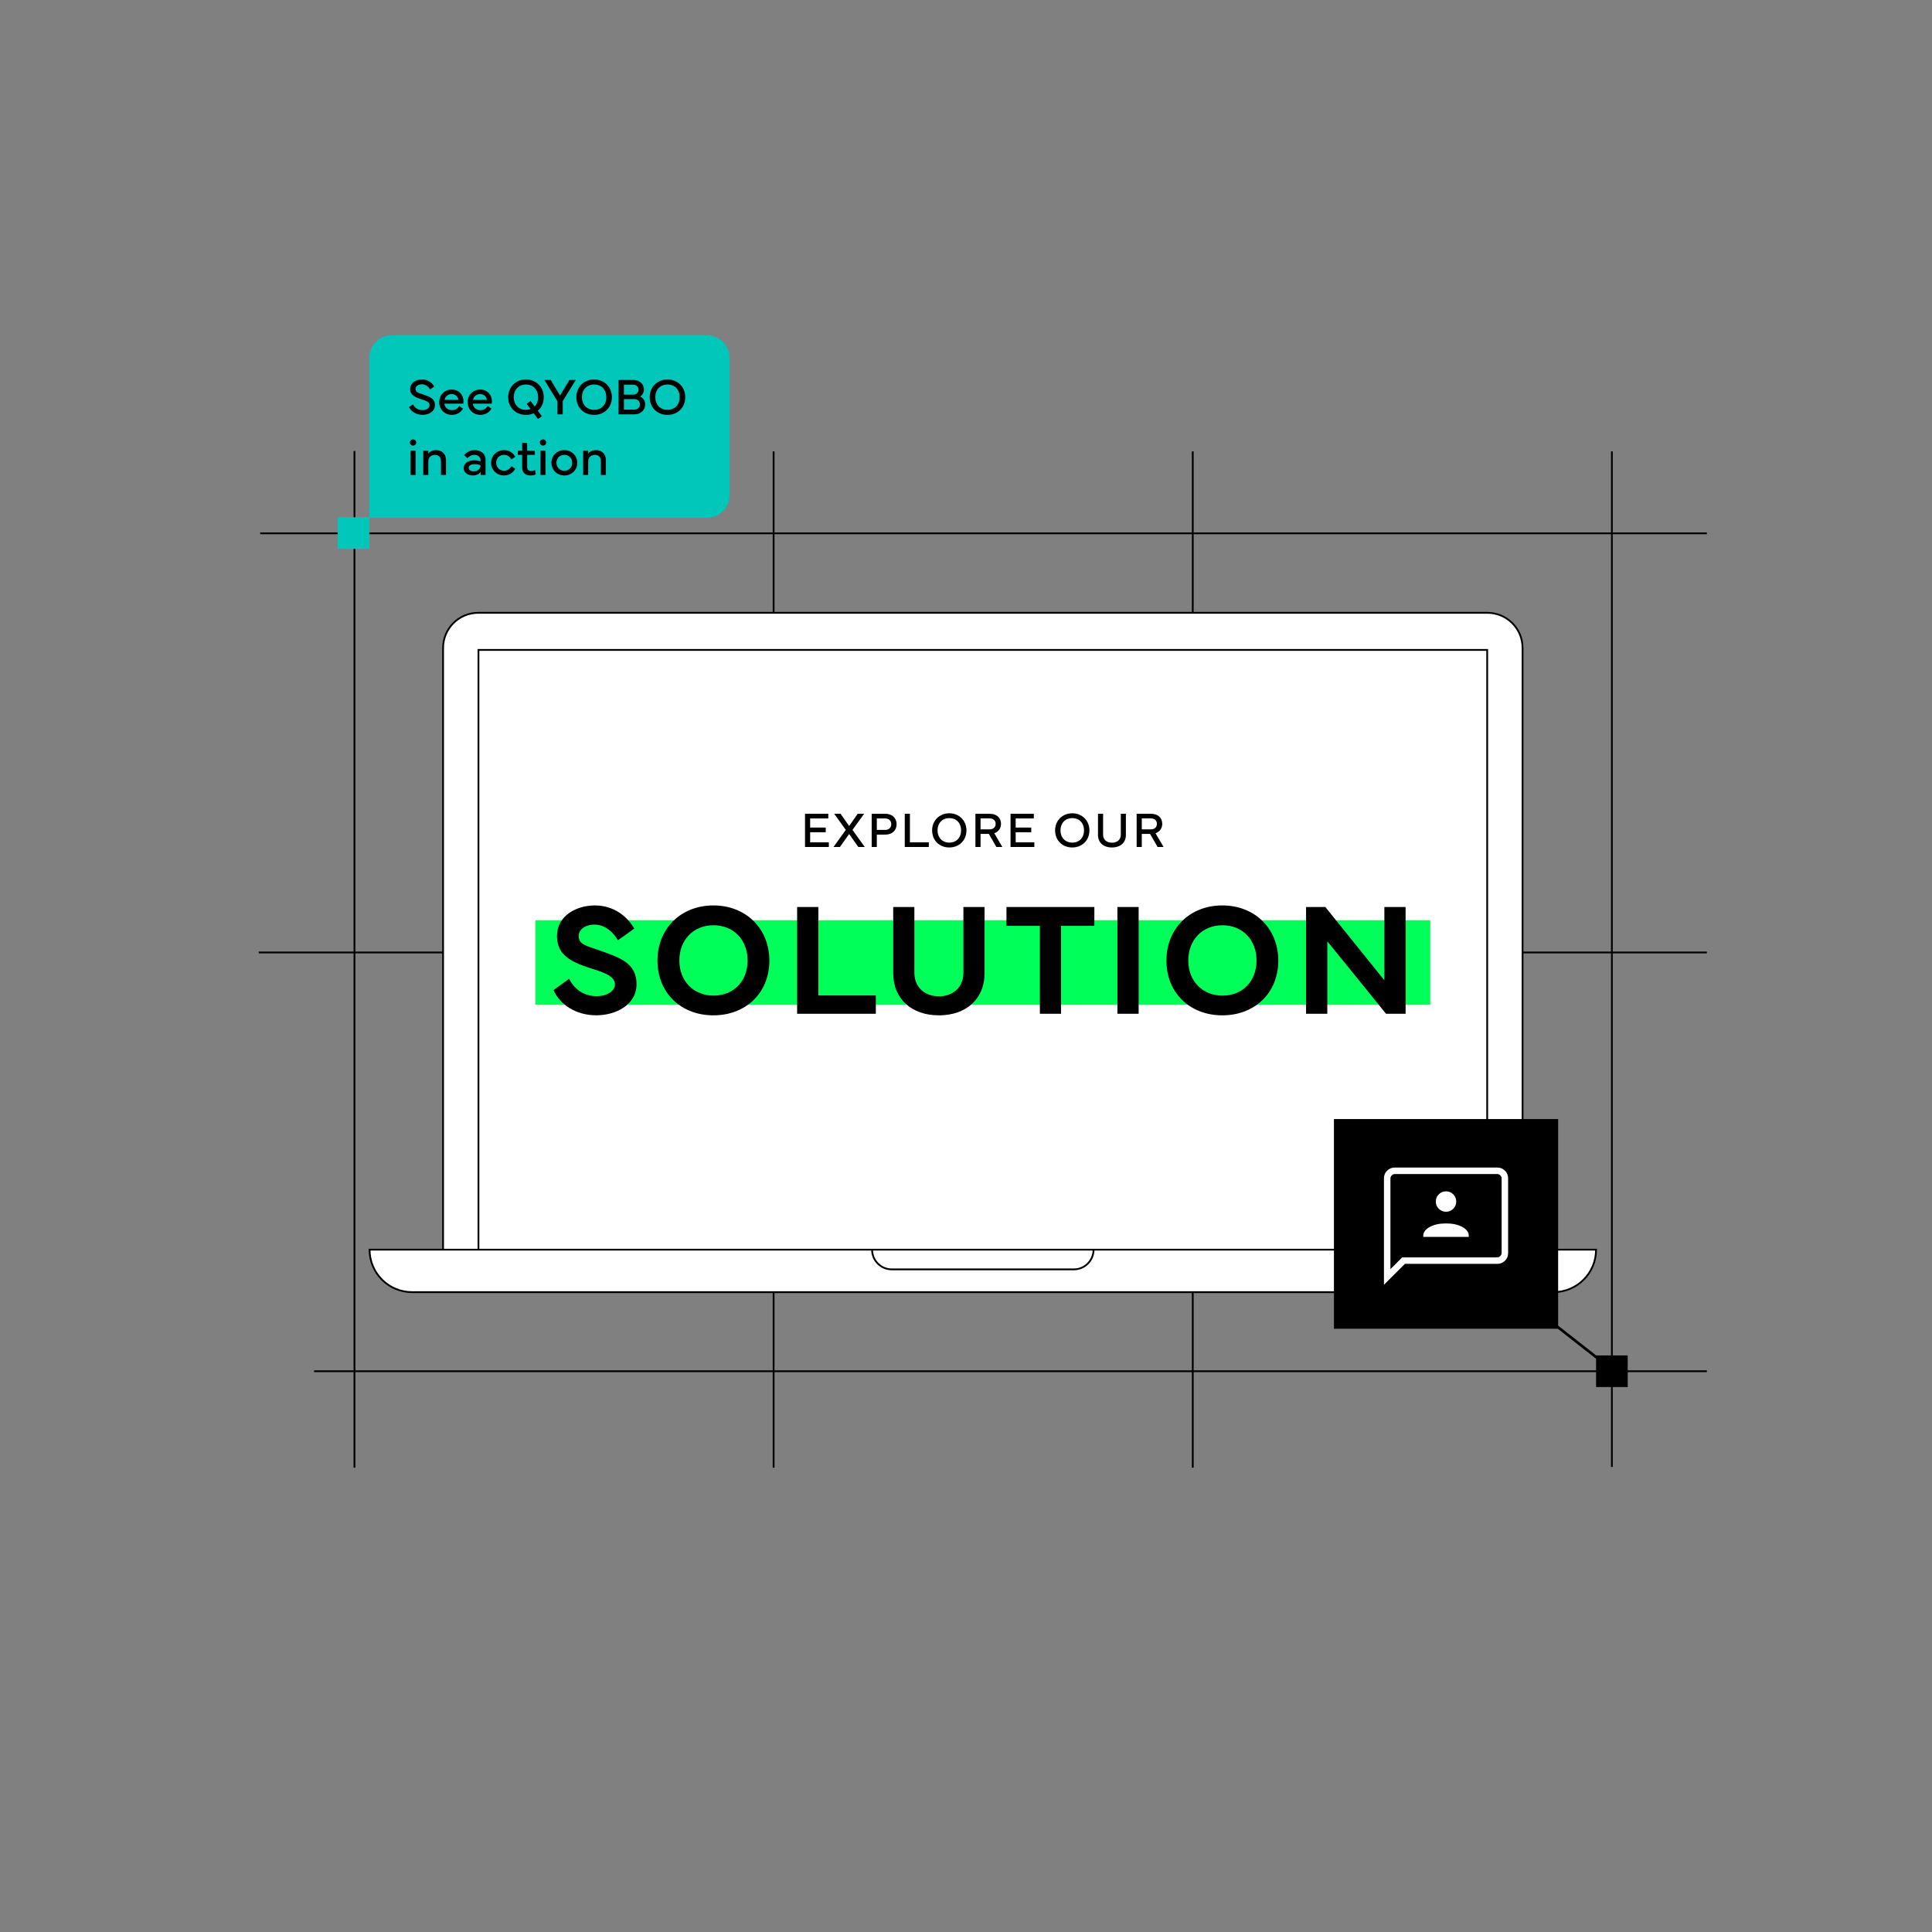 <?xml version="1.0" encoding="UTF-8"?>
<svg id="Layer_1" data-name="Layer 1" xmlns="http://www.w3.org/2000/svg" viewBox="0 0 1080 1080">
  <rect x="0" y="0" width="1080" height="1080" fill="#808080" stroke="none"/>
  <defs>
    <style>
      .cls-1, .cls-2 {
        fill: #fff;
      }

      .cls-1, .cls-3, .cls-4 {
        stroke: #000;
        stroke-miterlimit: 10;
      }

      .cls-3 {
        stroke-width: 1.5px;
      }

      .cls-3, .cls-5 {
        fill: #00c7b9;
      }

      .cls-4 {
        fill: none;
      }

      .cls-6 {
        fill: #00ff59;
      }

      .cls-7 {
        fill: #00c7b9;
      }
    </style>
  </defs>
  <g id="Grid">
    <g>
      <line class="cls-4" x1="901.05" y1="820.03" x2="901.05" y2="252.33"/>
      <line class="cls-4" x1="666.75" y1="820.43" x2="666.75" y2="252.33"/>
      <line class="cls-4" x1="432.45" y1="820.43" x2="432.45" y2="252.33"/>
      <line class="cls-4" x1="198.15" y1="820.43" x2="198.15" y2="252.13"/>
      <line class="cls-4" x1="954.15" y1="532.43" x2="144.65" y2="532.43"/>
      <line class="cls-4" x1="954.15" y1="298.13" x2="145.45" y2="298.13"/>
      <line class="cls-4" x1="954.15" y1="766.53" x2="175.55" y2="766.53"/>
    </g>
  </g>
  <rect class="cls-5" x="188.77" y="289.14" width="17.68" height="17.68"/>
  <rect x="892.22" y="757.69" width="17.68" height="17.68"/>
  <g>
    <path class="cls-1" d="M247.69,699.42v-337.21c0-10.85,8.79-19.64,19.64-19.64h564.15c10.85,0,19.64,8.79,19.64,19.64v337.21"/>
    <polyline class="cls-1" points="267.46 698.57 267.46 363.31 831.35 363.31 831.35 698.57"/>
    <path class="cls-1" d="M206.59,698.57h685.62c0,13.1-10.64,23.74-23.74,23.74H230.33c-13.1,0-23.74-10.64-23.74-23.74h0Z"/>
    <path class="cls-4" d="M611.31,698.57h0c0,6.09-4.93,11.02-11.02,11.02h-101.77c-6.09,0-11.02-4.93-11.02-11.02h0"/>
  </g>
  <rect x="745.67" y="625.56" width="125.33" height="117.22" transform="translate(1616.68 1368.34) rotate(180)"/>
  <rect class="cls-6" x="299.29" y="514.42" width="500.24" height="47.28"/>
  <g>
    <path d="M450,454.9h13.02v2.61h-10.14v5.11h8.71v2.61h-8.71v5.62h10.43v2.61h-13.3v-18.57Z"/>
    <path d="M472.82,463.92l-6.52-9.02h3.58l4.8,6.85,4.77-6.85h3.6l-6.51,9.02,6.86,9.54h-3.6l-5.13-7.27-5.13,7.27h-3.6l6.86-9.54Z"/>
    <path d="M487.28,473.47v-18.55h7.63c3.83,0,6.3,2.37,6.3,5.81s-2.47,5.82-6.3,5.82h-4.76v6.92h-2.87ZM490.15,463.92h4.63c2.26,0,3.43-1.42,3.43-3.2s-1.18-3.2-3.43-3.2h-4.63v6.4Z"/>
    <path d="M519.22,473.47h-13.45v-18.57h2.88v15.96h10.57v2.61Z"/>
    <path d="M521.07,464.21c0-5.56,4.12-9.58,9.58-9.58s9.6,4.02,9.6,9.58-4.09,9.53-9.6,9.53-9.58-3.92-9.58-9.53ZM530.66,471.02c3.98,0,6.59-2.75,6.59-6.84s-2.61-6.84-6.59-6.84-6.58,2.84-6.58,6.84,2.65,6.84,6.58,6.84Z"/>
    <path d="M553.25,454.91c3.83,0,6.32,2.16,6.32,5.63,0,2.54-1.46,4.43-3.76,5.24l4.5,7.68h-3.34l-4.2-7.29h-4.63v7.29h-2.87v-18.55h7.98ZM548.13,457.5v6.12h4.98c2.28,0,3.46-1.27,3.46-3.08s-1.18-3.05-3.46-3.05h-4.98Z"/>
    <path d="M564.89,454.9h13.02v2.61h-10.14v5.11h8.71v2.61h-8.71v5.62h10.43v2.61h-13.3v-18.57Z"/>
    <path d="M589.81,464.21c0-5.56,4.12-9.58,9.58-9.58s9.6,4.02,9.6,9.58-4.09,9.53-9.6,9.53-9.58-3.92-9.58-9.53ZM599.39,471.02c3.98,0,6.59-2.75,6.59-6.84s-2.61-6.84-6.59-6.84-6.58,2.84-6.58,6.84,2.65,6.84,6.58,6.84Z"/>
    <path d="M613.79,466.75v-11.85h2.84v11.73c0,2.72,1.94,4.44,4.96,4.44s4.95-1.72,4.95-4.44v-11.73h2.84v11.85c0,4.25-3.04,6.99-7.79,6.99s-7.81-2.73-7.81-6.99Z"/>
    <path d="M643.38,454.91c3.83,0,6.32,2.16,6.32,5.63,0,2.54-1.46,4.43-3.76,5.24l4.5,7.68h-3.34l-4.2-7.29h-4.63v7.29h-2.87v-18.55h7.98ZM638.27,457.5v6.12h4.98c2.28,0,3.46-1.27,3.46-3.08s-1.18-3.05-3.46-3.05h-4.98Z"/>
  </g>
  <g>
    <path d="M318.17,547.15c2.81,5.76,8.17,9.71,15.34,9.71,5.71,0,10.24-2.77,10.24-6.64s-4.44-6.06-11.56-8.31c-11.47-3.6-20.83-7.12-20.83-18.63s11.03-17.14,21.14-17.14c10.81,0,18.28,6.33,22.06,12.96l-9.14,6.5c-2.59-4.35-6.9-8.75-13.23-8.75-4.61,0-8.7,2.46-8.7,6.37,0,4.79,4.35,5.49,11.82,8.13,11.21,3.96,20.52,6.99,20.52,18.76s-11.82,17.45-22.46,17.45c-11.51,0-20.39-6.02-23.95-14.11l8.75-6.33Z"/>
    <path d="M367.54,536.99c0-18.06,13.18-30.85,31.25-30.85s31.29,12.83,31.29,30.85-13.14,30.59-31.29,30.59-31.25-12.57-31.25-30.59ZM398.83,556.55c11.16,0,19.07-7.91,19.07-19.6s-7.91-19.73-19.07-19.73-19.07,8.13-19.07,19.73,8.04,19.6,19.07,19.6Z"/>
    <path d="M489.59,566.7h-43.99v-59.68h11.87v49.44h32.12v10.24Z"/>
    <path d="M499.32,544.03v-37h11.82v36.74c0,8.09,5.8,13.18,13.71,13.18s13.71-5.1,13.71-13.18v-36.74h11.82v37c0,14.33-10.24,23.55-25.53,23.55s-25.53-9.23-25.53-23.55Z"/>
    <path d="M562.62,507.02h49.13v10.55h-18.63v49.13h-11.82v-49.13h-18.68v-10.55Z"/>
    <path d="M636.51,566.7h-11.87v-59.68h11.87v59.68Z"/>
    <path d="M652.04,536.99c0-18.06,13.18-30.85,31.25-30.85s31.29,12.83,31.29,30.85-13.14,30.59-31.29,30.59-31.25-12.57-31.25-30.59ZM683.33,556.55c11.16,0,19.07-7.91,19.07-19.6s-7.91-19.73-19.07-19.73-19.07,8.13-19.07,19.73,8.04,19.6,19.07,19.6Z"/>
    <path d="M730.1,566.7v-59.68h10.77l33,40.96v-40.96h11.87v59.68h-10.94l-32.83-40.52v40.52h-11.87Z"/>
  </g>
  <line class="cls-3" x1="855.25" y1="729.62" x2="901.05" y2="765.53"/>
  <g>
    <path class="cls-7" d="M395.1,289.48h-188.65v-89.39c0-7.03,5.7-12.74,12.74-12.74h175.92c7.03,0,12.74,5.7,12.74,12.74v76.66c0,7.03-5.7,12.74-12.74,12.74Z"/>
    <g>
      <path d="M230.88,226.02c.92,1.88,2.69,3.23,5.3,3.23,2.22,0,3.95-1.06,3.95-2.75s-1.53-2.32-4.36-3.23c-3.65-1.17-6.53-2.39-6.5-5.79.03-3.51,3.34-5.35,6.54-5.35,3.55,0,5.82,1.91,6.9,3.96l-2.31,1.61c-.82-1.49-2.38-2.88-4.59-2.88-1.83,0-3.55.94-3.55,2.63s1.57,2.15,4.29,3.07c3.58,1.22,6.57,2.21,6.57,5.93s-3.58,5.45-6.88,5.45c-3.77,0-6.47-1.93-7.58-4.36l2.22-1.54Z"/>
      <path d="M252.55,217.76c3.96,0,6.54,2.95,6.54,6.58,0,.43-.03.86-.11,1.3h-10.55c.13,2.04,1.87,3.64,4.22,3.64,1.7,0,3.06-.72,4.08-2.32l2.07,1.5c-1.26,2.27-3.74,3.46-6.14,3.46-4.11,0-7.12-3.03-7.12-7.07s2.9-7.09,7.02-7.09ZM256.25,223.55c-.17-1.91-1.77-3.26-3.72-3.26-2.08,0-3.67,1.34-4.02,3.26h7.75Z"/>
      <path d="M268.46,217.76c3.96,0,6.54,2.95,6.54,6.58,0,.43-.03.86-.11,1.3h-10.55c.13,2.04,1.87,3.64,4.22,3.64,1.7,0,3.06-.72,4.08-2.32l2.07,1.5c-1.26,2.27-3.74,3.46-6.15,3.46-4.11,0-7.12-3.03-7.12-7.07s2.9-7.09,7.02-7.09ZM272.15,223.55c-.17-1.91-1.77-3.26-3.72-3.26-2.08,0-3.67,1.34-4.02,3.26h7.75Z"/>
      <path d="M284.08,222.05c0-5.76,4.26-9.93,9.93-9.93s9.94,4.16,9.94,9.93c0,3.16-1.25,5.79-3.31,7.55l2.29,3.1-2.21,1.53-2.36-3.2c-1.3.58-2.76.89-4.35.89-5.66,0-9.93-4.06-9.93-9.87ZM287.19,222.02c0,4.23,2.75,7.08,6.81,7.08.95,0,1.81-.16,2.59-.42l-2.17-2.93,2.18-1.59,2.27,3.07c1.25-1.25,1.95-3.04,1.95-5.21,0-4.13-2.7-7.08-6.82-7.08s-6.81,2.95-6.81,7.08Z"/>
      <path d="M307.84,212.41l5.23,8.69,5.24-8.69h3.54l-7.29,11.84v7.39h-2.96v-7.39l-7.29-11.84h3.54Z"/>
      <path d="M322.18,222.05c0-5.76,4.26-9.93,9.93-9.93s9.94,4.16,9.94,9.93-4.23,9.87-9.94,9.87-9.93-4.06-9.93-9.87ZM332.11,229.1c4.12,0,6.82-2.85,6.82-7.08s-2.7-7.08-6.82-7.08-6.81,2.95-6.81,7.08,2.75,7.08,6.81,7.08Z"/>
      <path d="M345.79,231.64v-19.23h8.3c3.64,0,5.86,2.45,5.86,5.38,0,1.54-.79,3.12-2.11,3.88,1.8.76,2.83,2.52,2.83,4.4,0,3.13-2.53,5.56-6.02,5.56h-8.86ZM354.08,220.59c1.77,0,2.86-1.29,2.86-2.73s-1-2.8-2.86-2.8h-5.31v5.54h5.31ZM348.77,228.98h5.88c1.88,0,3.07-1.37,3.07-2.96s-1.25-2.92-3.07-2.92h-5.88v5.88Z"/>
      <path d="M363.19,222.05c0-5.76,4.26-9.93,9.93-9.93s9.94,4.16,9.94,9.93-4.23,9.87-9.94,9.87-9.93-4.06-9.93-9.87ZM373.12,229.1c4.12,0,6.82-2.85,6.82-7.08s-2.7-7.08-6.82-7.08-6.81,2.95-6.81,7.08,2.75,7.08,6.81,7.08Z"/>
      <path d="M230.9,245.62c1.02,0,1.74.71,1.74,1.73s-.72,1.73-1.74,1.73-1.73-.71-1.73-1.73.71-1.73,1.73-1.73ZM229.5,265.5v-13.59h2.8v13.59h-2.8Z"/>
      <path d="M236.61,265.5v-13.59h2.82v1.71c.45-.69,1.74-2,4.18-2,3.74,0,5.71,2.32,5.71,5.62v8.26h-2.8v-7.66c0-2.25-1.23-3.55-3.34-3.55s-3.75,1.3-3.75,3.55v7.66h-2.8Z"/>
      <path d="M265.19,257.33c1.63,0,2.8.34,3.43.64v-.74c0-1.7-1.37-2.97-3.48-2.97-1.69,0-3.09.96-3.89,1.88l-1.77-1.76c1.05-1.33,3.23-2.76,5.71-2.76,3.82,0,6.24,2.07,6.24,5.37v8.51h-2.75v-1.76c-.83,1.27-2.41,2.04-4.23,2.04-2.95,0-5.25-1.49-5.25-4.15s2.44-4.3,6-4.3ZM264.85,263.49c2.21,0,3.77-1.51,3.77-3.37-.58-.3-1.88-.65-3.36-.65-1.77,0-3.24.59-3.24,2.07,0,1.23,1.23,1.95,2.83,1.95Z"/>
      <path d="M274.53,258.69c0-3.98,3.21-7.07,7.32-7.07,2.68,0,4.91,1.4,6.19,3.72l-2.17,1.47c-.85-1.57-2.38-2.56-4.08-2.56-2.62,0-4.43,1.94-4.43,4.43s1.86,4.46,4.38,4.46c1.77,0,3.24-.93,4.18-2.55l2.11,1.49c-1.25,2.24-3.54,3.7-6.29,3.7-4.12,0-7.21-3.13-7.21-7.09Z"/>
      <path d="M289.47,254.29v-2.38h2.46v-4.36h2.73v4.36h4.32v2.38h-4.29v6.8c0,1.44.84,2.17,2.22,2.17.65,0,1.54-.18,2.21-.47l.37,2.41c-.68.35-1.88.59-2.97.59-2.85,0-4.63-1.6-4.63-4.36v-7.14h-2.42Z"/>
      <path d="M303.55,245.62c1.02,0,1.74.71,1.74,1.73s-.72,1.73-1.74,1.73-1.73-.71-1.73-1.73.71-1.73,1.73-1.73ZM302.14,265.5v-13.59h2.8v13.59h-2.8Z"/>
      <path d="M308.25,258.71c0-3.98,3.09-7.08,7.22-7.08s7.22,3.1,7.22,7.08-3.09,7.08-7.22,7.08-7.22-3.1-7.22-7.08ZM315.47,263.15c2.56,0,4.42-1.94,4.42-4.45s-1.86-4.45-4.42-4.45-4.42,1.94-4.42,4.45,1.85,4.45,4.42,4.45Z"/>
      <path d="M325.99,265.5v-13.59h2.82v1.71c.45-.69,1.74-2,4.18-2,3.74,0,5.71,2.32,5.71,5.62v8.26h-2.8v-7.66c0-2.25-1.23-3.55-3.34-3.55s-3.75,1.3-3.75,3.55v7.66h-2.8Z"/>
    </g>
  </g>
  <path class="cls-2" d="M795.6,691.44h25.47v-.59c0-1.99-1.21-3.65-3.62-4.97-2.41-1.32-5.45-1.98-9.11-1.98s-6.7.66-9.11,1.98c-2.41,1.32-3.62,2.98-3.62,4.97v.59ZM808.33,677.38c1.59,0,2.93-.55,4.04-1.66,1.11-1.11,1.67-2.45,1.67-4.04s-.55-2.93-1.66-4.04c-1.11-1.11-2.45-1.67-4.04-1.67-1.59,0-2.93.55-4.04,1.66-1.11,1.11-1.67,2.45-1.67,4.04s.55,2.93,1.66,4.04c1.11,1.11,2.45,1.67,4.04,1.67ZM773.64,718.21v-59.51c0-1.69.58-3.12,1.75-4.28,1.16-1.16,2.59-1.75,4.27-1.75h57.37c1.68,0,3.11.58,4.27,1.75s1.75,2.59,1.75,4.27v41.79c0,1.69-.58,3.11-1.75,4.27-1.16,1.16-2.59,1.75-4.27,1.75h-51.68l-11.71,11.71ZM783.84,702.88h53.17c.6,0,1.16-.25,1.66-.75.5-.5.75-1.06.75-1.66v-41.76c0-.6-.25-1.16-.75-1.66-.5-.5-1.06-.75-1.66-.75h-57.34c-.6,0-1.16.25-1.66.75-.5.5-.75,1.06-.75,1.66v50.75l6.58-6.57ZM777.26,702.88v-46.59,46.59Z"/>
</svg>
